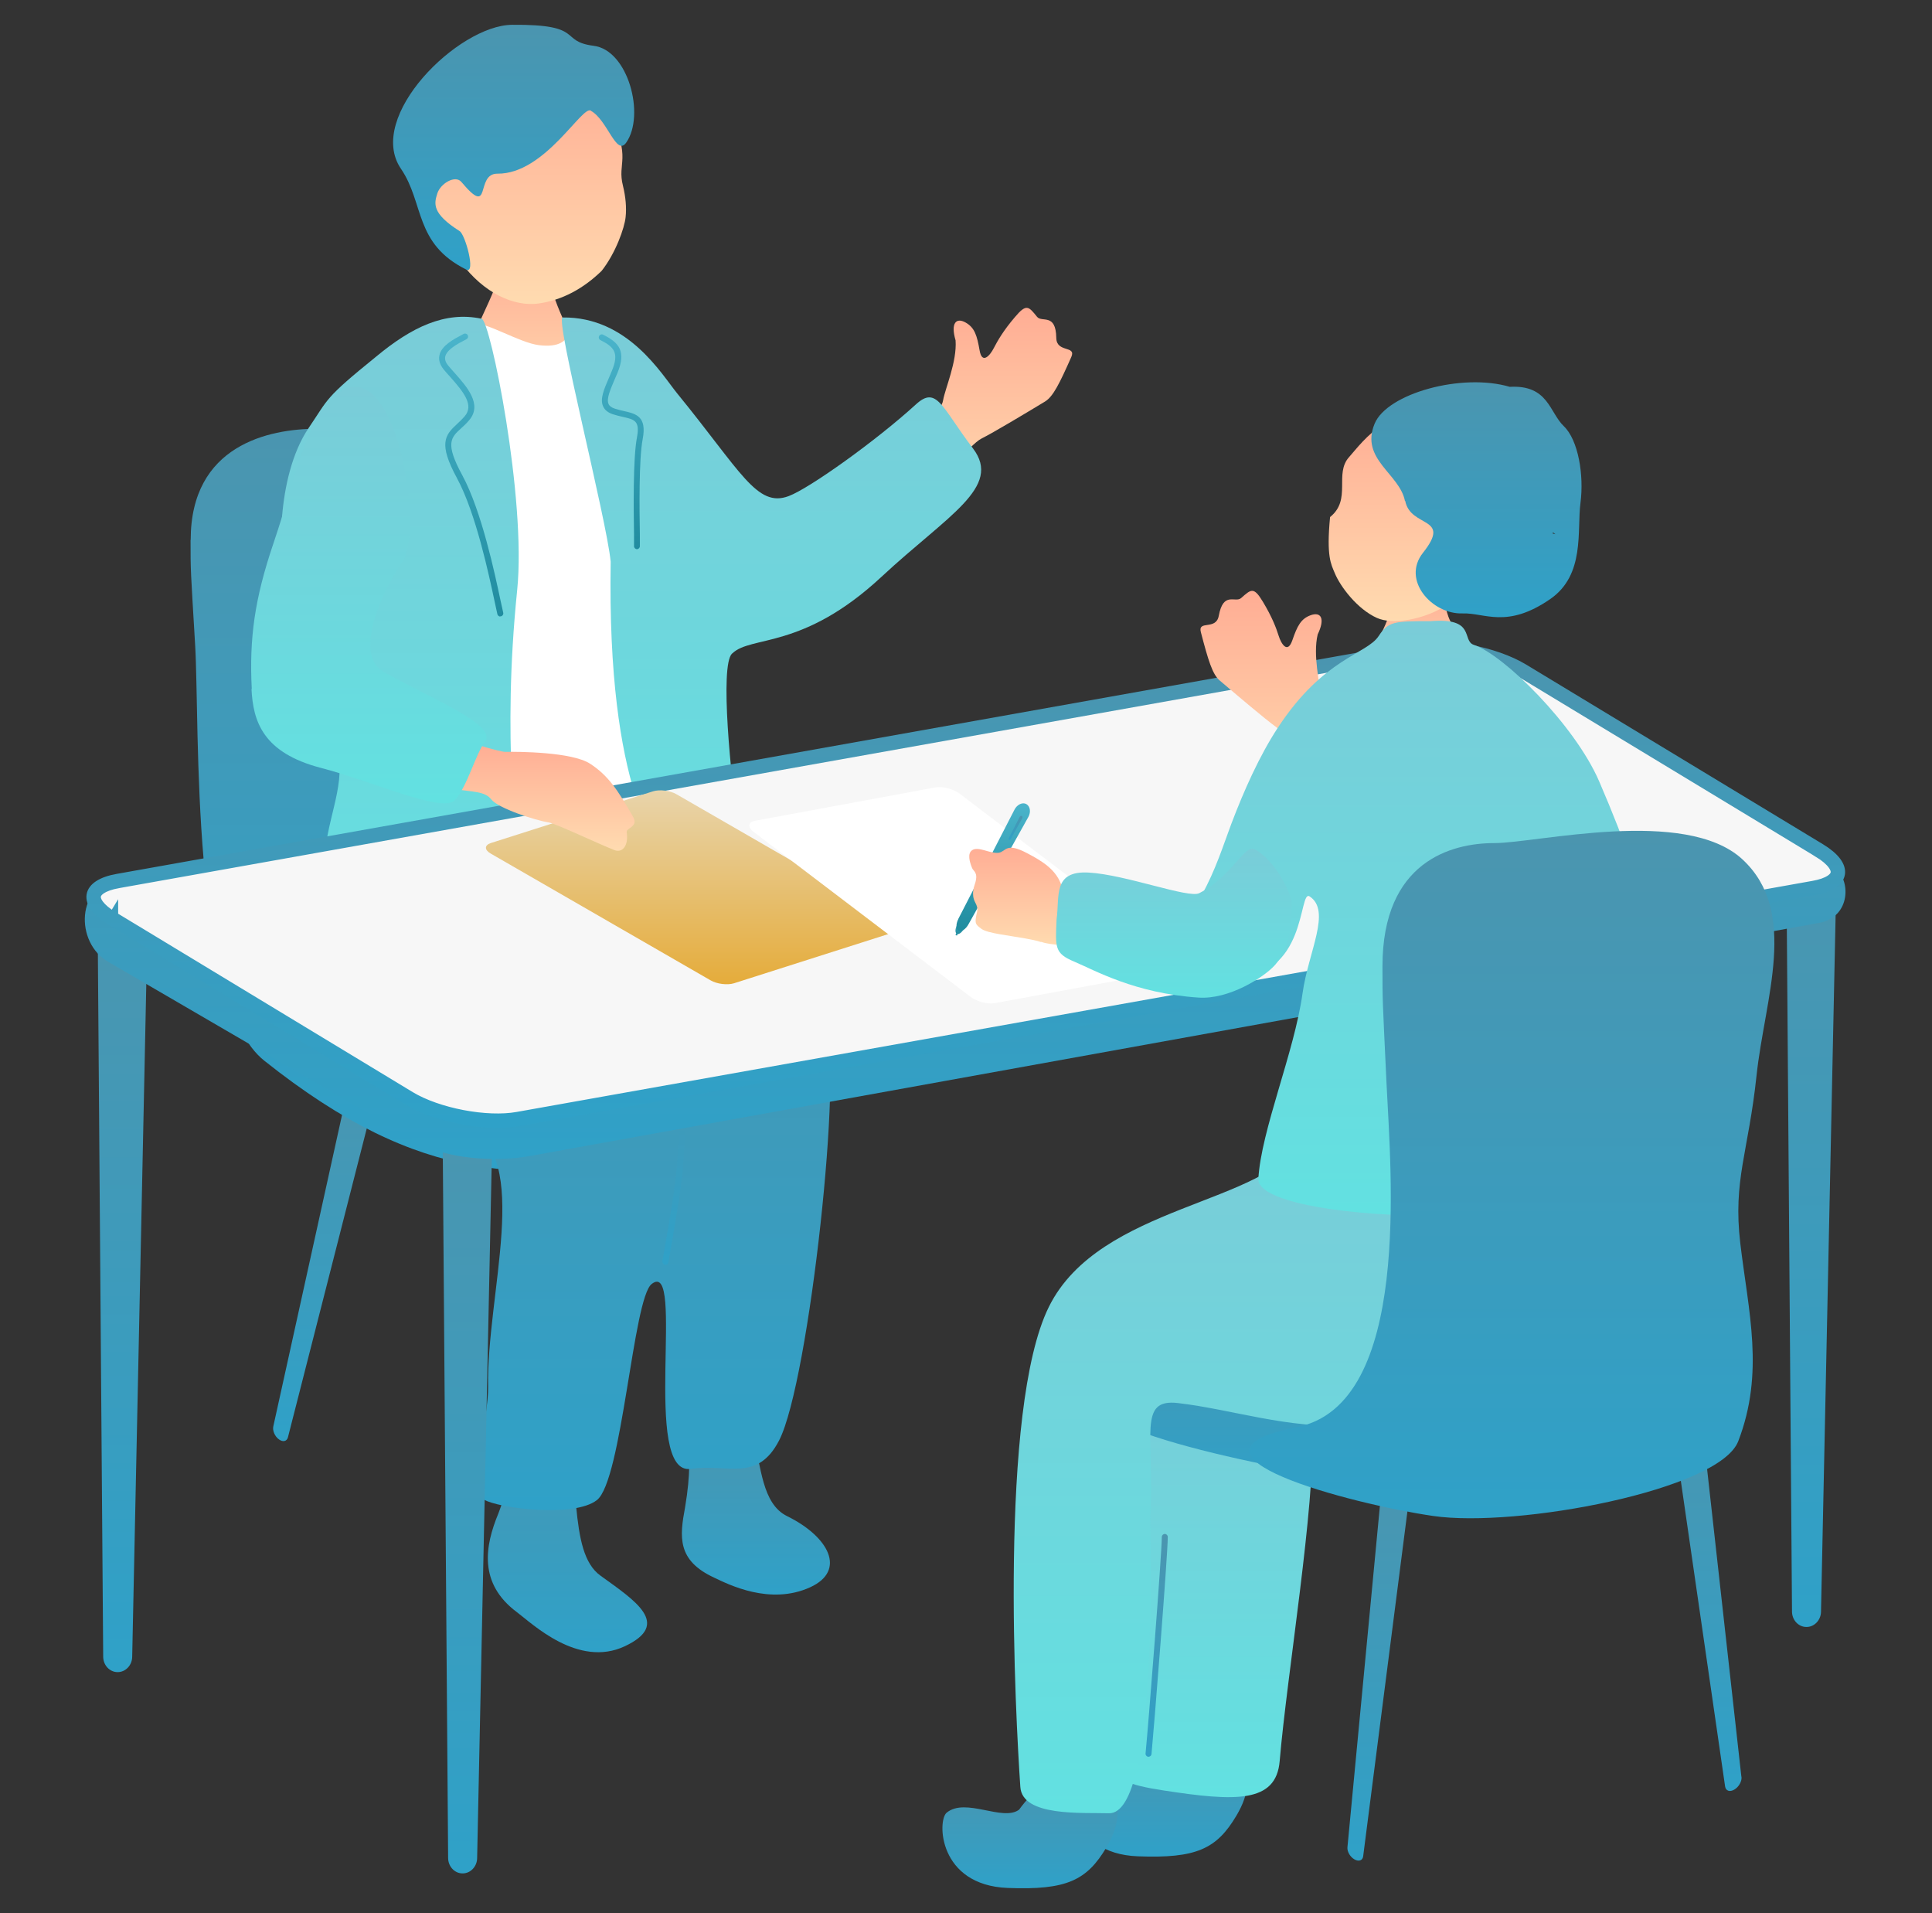 <svg width="201" height="199" viewBox="0 0 201 199" fill="none" xmlns="http://www.w3.org/2000/svg">
<rect x="0" y="0" width="201" height="199" fill="#333333" stroke="none"/>
<path d="M95.002 52.403C98.077 50.007 100.854 46.252 102.109 45.621C103.364 44.99 106.636 43.029 108.723 41.767C109.569 41.249 110.232 39.89 111.458 37.129C111.994 35.91 109.921 36.723 109.893 35.153C109.851 32.519 108.399 33.584 107.891 32.953C107.017 31.874 106.791 31.552 105.592 32.981C104.38 34.397 103.787 35.448 103.393 36.204C103.012 36.961 102.166 37.956 101.912 36.428C101.644 34.901 101.404 34.074 100.446 33.542C99.487 33.009 98.88 33.584 99.416 35.406C99.571 37.634 98.344 40.366 98.119 41.627C97.907 42.903 96.286 43.533 94.114 45.187C91.943 46.84 91.914 54.8 95.002 52.403Z" fill="url(#paint0_linear_401_4419)"/>
<path d="M28.434 148.374C28.335 148.808 28.589 149.411 29.012 149.719C29.421 150.027 29.844 149.943 29.957 149.509L39.109 113.649C39.433 112.374 39.109 110.875 38.376 110.314C37.642 109.768 36.81 110.398 36.528 111.702L28.434 148.374Z" fill="url(#paint1_linear_401_4419)"/>
<path d="M19.839 56.162C19.839 46.311 27.961 44.601 32.967 44.601C37.973 44.601 55.402 41.196 62.086 46.115C68.77 51.033 64.709 59.189 63.75 66.377C62.791 73.58 60.958 76.201 61.846 82.1C62.805 88.546 87.157 104.311 84.055 110.757C82.984 112.971 87.496 118.044 69.376 120.608C54.669 122.682 44.107 123.565 27.482 110.322C19.797 104.199 20.784 75.29 20.305 67.148C19.825 59.007 19.825 59.567 19.825 56.162H19.839Z" fill="url(#paint2_linear_401_4419)"/>
<path d="M78.364 149.645C79.224 152.406 79.224 156.414 81.903 157.717C86.232 159.847 88.079 163.364 84.3 165.102C80.112 167.022 75.783 164.808 74.302 164.107C70.411 162.313 70.707 159.833 71.271 156.806C71.891 153.135 71.666 151.537 71.68 149.898C71.708 147.305 77.799 146.422 78.378 149.645H78.364Z" fill="url(#paint3_linear_401_4419)"/>
<path d="M61.429 149.043C60.695 151.117 60.061 152.798 59.934 156.638C60.258 160.015 60.738 162.663 62.486 163.91C66.082 166.503 69.889 168.941 65.01 171.239C60.131 173.537 55.323 168.843 53.772 167.694C49.753 164.695 50.458 160.8 51.84 157.45C53.447 153.387 52.714 151.341 52.912 147.851C53.208 142.737 63.431 143.353 61.429 149.043Z" fill="url(#paint4_linear_401_4419)"/>
<path d="M71.064 91.345C75.28 98.365 81.894 100.075 85.828 106.941C87.788 110.374 84.206 143.697 81.062 149.821C78.791 154.235 75.675 152.217 71.896 152.792C66.65 153.605 71.388 130.735 67.793 133.566C65.861 135.079 64.719 154.011 62.096 156.043C59.699 157.907 51.816 156.87 50.378 156.001C48.784 155.034 50.843 147.257 50.787 144.23C50.589 134.687 55.398 120.254 48.643 117.325C41.79 114.354 38.195 111.271 34.98 103.158C32.526 96.978 34.176 91.989 38.096 86.09C40.197 83.133 57.88 80.765 66.072 82.012C72.404 82.979 70.641 90.013 71.064 91.317V91.345Z" fill="url(#paint5_linear_401_4419)"/>
<path d="M69.065 131.527C69.065 131.527 69.121 131.555 69.164 131.555C69.333 131.597 69.502 131.499 69.53 131.331C69.587 130.967 69.686 130.406 69.812 129.72C70.249 127.225 70.997 123.05 71.096 120.765C71.124 120.149 71.18 119.448 71.251 118.691C71.504 115.833 71.829 112.259 70.503 109.793C68.797 106.598 63.777 105.323 61.084 104.65C60.915 104.608 60.745 104.706 60.717 104.861C60.689 105.015 60.802 105.183 60.971 105.225C63.551 105.884 68.374 107.089 69.939 110.017C71.18 112.33 70.856 115.805 70.616 118.593C70.546 119.364 70.489 120.079 70.461 120.695C70.362 122.937 69.629 127.099 69.192 129.58C69.065 130.28 68.966 130.841 68.91 131.205C68.896 131.331 68.966 131.457 69.093 131.527H69.065Z" fill="url(#paint6_linear_401_4419)"/>
<path d="M52.435 26.35C52.674 26.35 55.777 26.686 56.087 26.658C56.185 27.191 57.525 30.512 57.765 31.184C58.963 34.534 61.487 38.807 61.77 39.144C58.244 42.171 48.458 43.292 46.216 40.391C46.851 40.083 51.476 30.4 51.772 29.11C51.998 28.172 52.42 26.686 52.435 26.336V26.35Z" fill="url(#paint7_linear_401_4419)"/>
<path d="M61.343 34.082C58.41 32.877 60.427 36.436 56.069 35.904C54.039 35.652 50.528 33.452 49.357 33.69C43.773 34.783 38.302 40.458 38.274 46.344C37.964 46.47 41.094 52.608 39.543 61.282C39.656 62.01 40.121 84.739 39.219 88.509C38.316 92.278 45.31 90.919 47.623 90.877C49.935 90.835 66.73 88.607 69.24 88.411C71.75 88.215 72.624 86.337 72.807 85.244C73.555 80.774 73.371 75.995 71.778 67.237C69.606 55.424 64.812 35.876 61.343 34.096V34.082Z" fill="white"/>
<path d="M76.183 67.973C78.143 66.067 83.501 67.636 91.708 59.999C98.575 53.609 104.3 50.681 101.226 46.645C97.955 42.343 97.475 40.059 95.276 42.077C91.144 45.846 84.221 50.793 82.049 51.606C78.749 52.839 77.114 49.083 70.458 40.928C68.822 38.924 65.325 32.94 58.543 33.024C57.697 33.024 63.111 53.988 63.534 58.43C63.139 82.476 68.554 88.054 69.866 91.136C72.009 94.093 75.605 98.073 77.635 97.961C78.622 97.905 78.256 95.803 76.846 86.372C76.028 80.893 74.871 69.248 76.155 67.987L76.183 67.973Z" fill="url(#paint8_linear_401_4419)"/>
<path d="M50.115 33.157C46.307 32.344 42.825 34.026 39.116 37.108C33.715 41.48 34.223 41.41 32.136 44.479C28.639 49.622 28.991 58.633 29.697 60.959C31.502 66.9 33.828 74.705 34.745 76.948C36.31 80.745 34.322 84.136 33.828 88.494C33.321 92.964 32.531 97.743 32.968 100.868C33.504 104.693 53.457 103.586 53.527 95.655C53.993 85.874 52.16 77.592 53.809 61.351C54.768 51.836 51.017 33.353 50.115 33.157Z" fill="url(#paint9_linear_401_4419)"/>
<path d="M52.057 64.106C52.057 64.106 52.114 64.106 52.128 64.106C52.297 64.064 52.396 63.895 52.353 63.727C52.297 63.503 52.212 63.083 52.086 62.522C51.493 59.72 50.111 53.161 48.095 49.434C46.276 46.099 46.925 45.51 47.968 44.557C48.236 44.305 48.546 44.039 48.828 43.689C50.196 42.063 48.589 40.242 47.291 38.784C47.066 38.532 46.84 38.28 46.643 38.041C46.361 37.705 46.262 37.397 46.318 37.103C46.473 36.36 47.644 35.743 48.349 35.379L48.532 35.281C48.687 35.197 48.744 35.015 48.659 34.861C48.574 34.706 48.391 34.65 48.236 34.734L48.053 34.833C47.207 35.281 45.909 35.953 45.712 36.977C45.613 37.453 45.768 37.943 46.163 38.434C46.361 38.672 46.586 38.938 46.826 39.191C48.321 40.872 49.308 42.161 48.349 43.296C48.081 43.605 47.813 43.857 47.545 44.109C46.276 45.272 45.599 46.155 47.545 49.742C49.519 53.386 50.887 59.888 51.479 62.662C51.606 63.237 51.691 63.657 51.747 63.895C51.789 64.036 51.916 64.134 52.043 64.134L52.057 64.106Z" fill="url(#paint10_linear_401_4419)"/>
<path d="M66.259 57.126C66.428 57.126 66.569 56.986 66.569 56.818C66.569 56.551 66.569 56.131 66.569 55.599C66.527 53.062 66.456 47.793 66.865 45.663C67.316 43.309 66.16 43.043 64.933 42.763C64.637 42.693 64.313 42.623 63.974 42.51C63.622 42.398 63.396 42.23 63.312 42.02C63.072 41.501 63.481 40.563 63.946 39.469C64.045 39.245 64.144 39.021 64.242 38.783C65.173 36.541 64.397 35.63 62.748 34.817C62.593 34.733 62.409 34.803 62.325 34.957C62.254 35.111 62.31 35.294 62.466 35.378C63.904 36.092 64.426 36.723 63.664 38.559C63.566 38.797 63.467 39.021 63.382 39.231C62.832 40.507 62.395 41.501 62.748 42.272C62.917 42.651 63.255 42.931 63.791 43.099C64.144 43.211 64.482 43.295 64.806 43.365C66.033 43.645 66.597 43.772 66.259 45.551C65.85 47.737 65.92 53.048 65.963 55.599C65.963 56.131 65.963 56.551 65.963 56.818C65.963 56.986 66.104 57.126 66.273 57.126H66.259Z" fill="url(#paint11_linear_401_4419)"/>
<path d="M47.91 27.226C50.35 30.561 53.551 31.92 56.033 31.57C58.5 31.22 60.7 30.015 62.59 28.179C64.056 26.329 64.973 23.695 65.085 22.602C65.198 21.593 65.085 20.444 64.817 19.351C64.169 16.828 65.776 16.646 63.393 11.699C62.674 10.2 61.743 6.865 55.017 7.411C49.109 7.888 37.49 17.122 47.896 27.226H47.91Z" fill="url(#paint12_linear_401_4419)"/>
<path d="M61.487 11.534C63.207 12.487 64.124 16.313 65.153 14.828C67.141 11.983 65.364 5.215 61.769 4.766C58.074 4.29 60.951 2.51 53.266 2.58C47.668 2.636 38.023 12.151 41.717 17.56C44.157 21.133 43.071 25.337 48.514 28.042C49.529 28.546 48.415 24.384 47.809 24.034C44.89 22.184 45.172 21.161 45.496 20.125C45.82 19.087 47.371 18.163 48.006 18.933C51.221 22.759 49.388 18.037 51.757 18.065C56.721 18.121 60.612 10.834 61.487 11.521V11.534Z" fill="url(#paint13_linear_401_4419)"/>
<path d="M49.64 193.287C49.626 194.17 48.935 194.884 48.117 194.87C47.299 194.87 46.622 194.156 46.622 193.259L46.058 118.639C46.044 115.991 47.2 113.791 48.667 113.805C50.119 113.805 51.261 116.019 51.205 118.667L49.64 193.273V193.287Z" fill="url(#paint14_linear_401_4419)"/>
<path d="M13.753 172.349C13.739 173.232 13.048 173.947 12.23 173.933C11.412 173.933 10.736 173.218 10.736 172.321L10.171 97.702C10.157 95.053 11.314 92.853 12.78 92.867C14.232 92.867 15.375 95.081 15.318 97.73L13.753 172.335V172.349Z" fill="url(#paint15_linear_401_4419)"/>
<path d="M189.452 167.654C189.438 168.537 188.747 169.251 187.929 169.237C187.112 169.237 186.435 168.523 186.435 167.626L185.871 93.006C185.857 90.358 187.013 88.158 188.479 88.172C189.932 88.172 191.074 90.386 191.018 93.034L189.452 167.64V167.654Z" fill="url(#paint16_linear_401_4419)"/>
<path d="M190.936 90.396C192.487 91.377 192.67 95.371 189.243 96.001L55.143 120.244C51.716 120.874 46.315 120.622 43.298 118.702L11.289 100.065C7.777 98.103 7.862 91.895 12.543 91.433L146.588 68.353C150.014 67.723 155.288 68.788 158.306 70.722L190.936 90.396Z" fill="url(#paint17_linear_401_4419)"/>
<path d="M11.533 95.754C8.558 93.947 8.868 91.985 12.224 91.396L147.001 67.364C150.357 66.761 155.533 67.756 158.508 69.55L189.417 88.257C192.393 90.065 192.082 92.027 188.726 92.615L53.935 116.648C50.579 117.25 45.404 116.255 42.428 114.462M11.533 95.754L11.792 95.326L11.792 95.327C11.081 94.894 10.599 94.472 10.313 94.093C10.028 93.713 9.963 93.415 9.998 93.196C10.032 92.982 10.179 92.734 10.554 92.491C10.933 92.245 11.51 92.029 12.31 91.889L12.312 91.888L147.089 67.856L147.09 67.856C148.689 67.569 150.756 67.659 152.804 68.049C154.85 68.439 156.827 69.12 158.249 69.978L158.249 69.978L158.508 69.55L158.25 69.978L189.158 88.684L189.417 88.257L189.158 88.685L189.158 88.685C189.869 89.117 190.351 89.539 190.637 89.919C190.923 90.298 190.987 90.597 190.952 90.815C190.918 91.029 190.772 91.277 190.396 91.521C190.018 91.766 189.44 91.982 188.64 92.123L188.639 92.123L53.847 116.155L53.846 116.156C52.248 116.443 50.18 116.352 48.132 115.962C46.086 115.572 44.109 114.891 42.686 114.033M11.533 95.754L42.428 114.462M11.533 95.754L11.793 95.327L42.686 114.033M42.686 114.033L42.687 114.034L42.428 114.462M42.686 114.033L42.428 114.462" fill="#F7F7F7" stroke="url(#paint18_linear_401_4419)"/>
<path d="M76.362 102.28C75.685 102.491 74.585 102.364 73.922 101.972L51.05 88.786C50.388 88.407 50.388 87.917 51.064 87.693L67.943 82.312C68.62 82.102 69.72 82.228 70.383 82.62L93.255 95.806C93.917 96.185 93.917 96.675 93.241 96.899L76.362 102.28Z" fill="url(#paint19_linear_401_4419)"/>
<path d="M52.594 78.21C53.877 78.181 59.517 78.21 61.393 79.443C63.268 80.662 64.269 82.161 65.863 84.964C66.469 86.029 65.115 86.099 65.2 86.575C65.412 87.907 64.791 88.761 63.917 88.425C62.323 87.808 57.867 85.678 57.092 85.552C55.724 85.342 51.818 84.081 51.099 83.142C50.464 82.315 49.167 82.357 47.179 82.091C42.272 80.76 45.05 76.71 49.35 77.369C51.113 77.929 52.298 78.224 52.608 78.21H52.594Z" fill="url(#paint20_linear_401_4419)"/>
<path d="M26.193 71.675C25.925 66.379 26.49 62.301 28.436 56.555C31.072 48.764 31.933 43.145 35.26 40.833C41.225 36.685 44.186 55.35 41.817 58.517C40.619 60.129 36.346 67.836 39.914 69.882C44.44 72.474 51.519 75.263 50.532 77.042C49.446 78.444 48.656 81.765 47.331 83.222C46.076 84.624 38.842 81.288 33.427 79.887C27.307 78.304 26.334 74.996 26.165 71.675H26.193Z" fill="url(#paint21_linear_401_4419)"/>
<path d="M103.519 104.345C102.772 104.485 101.616 104.191 100.967 103.686L78.406 86.534C77.743 86.03 77.827 85.511 78.575 85.371L97.301 81.91C98.048 81.77 99.204 82.064 99.853 82.569L122.415 99.721C123.078 100.225 122.993 100.743 122.246 100.884L103.519 104.345Z" fill="white"/>
<path d="M140.184 192.155C140.142 192.603 140.467 193.164 140.918 193.416C141.369 193.668 141.764 193.528 141.82 193.094L146.53 156.394C146.699 155.091 146.192 153.633 145.402 153.185C144.612 152.722 143.865 153.465 143.738 154.782L140.184 192.155Z" fill="url(#paint22_linear_401_4419)"/>
<path d="M181.181 184.821C181.238 185.283 180.899 185.886 180.434 186.152C179.969 186.432 179.546 186.292 179.475 185.829L173.933 147.574C173.736 146.215 174.244 144.687 175.062 144.197C175.879 143.706 176.669 144.463 176.824 145.836L181.167 184.807L181.181 184.821Z" fill="url(#paint23_linear_401_4419)"/>
<path d="M119.399 184.545C117.693 185.806 113.998 183.662 112.01 185.26C111.023 186.059 111.122 192.813 118.37 193.093C124.489 193.331 126.59 192.308 128.635 188.861C130.031 186.521 130.102 184.545 129.185 182.78C126.605 179.08 122.233 180.65 119.399 184.531V184.545Z" fill="url(#paint24_linear_401_4419)"/>
<path d="M121.317 141.944C118.568 144.285 117.158 166.607 116.467 175.267C115.776 183.927 113.562 185.091 121.035 186.24C128.509 187.389 132.767 187.585 133.134 183.185C133.881 174.301 136.871 156.392 136.504 149.049C136.152 141.706 127.056 137.054 121.303 141.944H121.317Z" fill="url(#paint25_linear_401_4419)"/>
<path d="M144.815 154.662C135.409 153.233 111.875 149.253 113.087 144.516C114.286 139.794 130.333 131.372 143.969 133.18C154.319 134.539 173.792 136.697 178.008 142.485C182.211 148.272 163.654 157.521 144.815 154.662Z" fill="url(#paint26_linear_401_4419)"/>
<path d="M145.246 60.577C145.543 60.577 149.463 60.857 149.829 60.815C149.984 61.445 150.464 63.743 150.83 64.5C151.197 65.271 153.904 69.643 154.285 70.035C149.956 73.721 143.921 73.23 141.016 69.895C141.806 69.517 144.189 65.369 144.527 63.856C144.767 62.748 145.261 60.983 145.261 60.562L145.246 60.577Z" fill="url(#paint27_linear_401_4419)"/>
<path d="M154.523 58.282C157.033 53.167 157.963 46.188 151.576 43.554C145.188 40.92 141.648 46.118 140.365 47.534C138.772 49.285 140.661 51.948 138.377 53.784C137.982 57.903 138.476 58.674 138.871 59.627C139.435 61 141.197 63.355 143.256 64.279C144.906 65.008 147.585 64.391 149.15 63.677C150.631 63.004 151.674 62.206 152.549 61.365C152.972 61.351 153.437 61.435 154.227 60.902C154.593 60.65 155.341 59.683 155.397 59.123C155.467 58.436 154.762 58.198 154.537 58.296L154.523 58.282Z" fill="url(#paint28_linear_401_4419)"/>
<path d="M146.167 52.107C145.603 49.262 141.486 47.777 143.009 44.077C144.306 40.924 152.09 38.766 157.068 40.238C161.086 40.014 161.185 42.886 162.694 44.33C164.203 45.773 164.809 49.43 164.428 52.317C164.048 55.204 164.936 59.8 161.27 62.322C156.757 65.433 154.459 63.724 152.16 63.808C148.988 63.92 145.787 60.346 148.043 57.502C151.089 53.662 146.76 54.965 146.196 52.107H146.167ZM161.538 55.498L161.82 55.568C161.735 55.498 161.65 55.442 161.566 55.372L161.538 55.498Z" fill="url(#paint29_linear_401_4419)"/>
<path d="M106.02 188.244C104.314 189.505 100.465 186.94 98.49 188.552C97.503 189.351 97.602 196.105 104.85 196.385C110.97 196.623 113.071 195.6 115.116 192.153C116.512 189.813 116.582 187.837 115.665 186.072C113.085 182.372 108.855 184.362 106.02 188.244Z" fill="url(#paint30_linear_401_4419)"/>
<path d="M166.815 116.294C167.76 117.443 172.808 130.503 168.352 138.449C162.698 148.524 149.203 147.725 140.432 148.258C133.988 148.65 128.277 146.618 122.552 145.946C118.35 145.455 120.113 149.309 119.69 157.506C119.591 159.286 120.663 188.77 115.361 188.615C112.541 188.531 106.364 188.98 106.153 185.883C105.673 178.82 103.868 146.59 109.114 135.954C114.402 125.234 131.958 125.304 135.342 118.536C137.57 114.094 166.801 116.28 166.801 116.28L166.815 116.294Z" fill="url(#paint31_linear_401_4419)"/>
<path d="M119.49 182.74C119.49 182.74 119.476 182.74 119.462 182.74C119.292 182.726 119.166 182.572 119.18 182.404C119.49 179.265 120.872 161.636 120.872 159.871C120.872 159.703 121.013 159.562 121.182 159.562C121.351 159.562 121.492 159.703 121.492 159.871C121.492 161.763 120.054 179.825 119.8 182.46C119.786 182.614 119.645 182.74 119.49 182.74Z" fill="url(#paint32_linear_401_4419)"/>
<path d="M138.683 83.469C136.032 80.596 133.917 76.448 132.775 75.636C131.632 74.809 128.742 72.357 126.88 70.773C126.133 70.129 125.696 68.671 124.934 65.756C124.596 64.467 126.514 65.602 126.796 64.061C127.275 61.468 128.516 62.744 129.122 62.211C130.166 61.286 130.434 61.006 131.393 62.603C132.352 64.201 132.775 65.322 133.028 66.135C133.282 66.948 133.945 68.069 134.453 66.597C134.96 65.126 135.341 64.355 136.37 63.991C137.4 63.626 137.907 64.285 137.089 65.995C136.568 68.181 137.343 71.053 137.357 72.343C137.357 73.632 138.852 74.515 140.728 76.504C142.603 78.48 141.32 86.342 138.683 83.483V83.469Z" fill="url(#paint33_linear_401_4419)"/>
<path d="M125.035 93.074C126.445 90.579 127.319 87.777 128.095 85.717C129.406 82.255 131.028 78.612 132.96 75.669C137.754 68.383 142.168 68.088 143.437 66.154C144.438 64.627 145.058 64.613 148.837 64.613C153.589 64.221 152.038 66.645 153.336 67.079C156.424 68.088 163.841 75.403 166.379 81.289C172.245 94.909 172.725 100.486 170.045 101.608C167.888 102.518 166.379 101.425 166.802 105.531C167.225 109.637 169.594 120.974 168.565 122.207C163.333 128.471 130.661 127.111 130.915 122.627C131.197 117.582 134.666 109.427 135.512 103.331C136.118 98.987 138.544 94.741 136.245 93.242C135.075 92.471 136.048 101.888 128.151 101.608C125.162 101.495 122.906 94.629 125.021 93.088L125.035 93.074Z" fill="url(#paint34_linear_401_4419)"/>
<path d="M143.828 100.519C143.828 89.589 151.019 87.698 155.461 87.698C159.903 87.698 175.344 83.914 181.266 89.379C187.188 94.844 183.593 103.883 182.747 111.87C181.901 119.857 180.279 122.758 181.054 129.316C181.901 136.463 183.593 142.769 180.843 149.915C178.883 155.016 157.788 158.954 149.116 157.693C140.444 156.431 120.843 151.247 134.944 148.444C146.93 146.062 144.674 121.749 144.251 112.711C143.828 103.672 143.828 104.303 143.828 100.519Z" fill="url(#paint35_linear_401_4419)"/>
<path d="M99.619 96.822L99.769 96.898L99.552 97.323L99.401 97.247L99.619 96.822Z" fill="url(#paint36_linear_401_4419)"/>
<path d="M99.548 96.27C99.351 96.648 99.365 97.04 99.548 97.138C99.731 97.237 100.07 97.012 100.267 96.634C100.465 96.256 100.451 95.863 100.267 95.765C100.07 95.667 99.746 95.891 99.548 96.27Z" fill="url(#paint37_linear_401_4419)"/>
<path d="M99.701 95.596C99.433 96.114 99.447 96.675 99.729 96.815C100.011 96.969 100.476 96.661 100.758 96.142L106.991 84.974C107.273 84.455 107.174 83.867 106.78 83.642C106.385 83.418 105.821 83.684 105.553 84.203L99.701 95.582V95.596Z" fill="url(#paint38_linear_401_4419)"/>
<path d="M104.977 87.139C104.921 87.237 104.935 87.335 104.977 87.364C105.034 87.391 105.118 87.335 105.175 87.237L106.345 85.135C106.401 85.037 106.387 84.925 106.303 84.883C106.218 84.841 106.119 84.883 106.077 84.995L104.977 87.139Z" fill="url(#paint39_linear_401_4419)"/>
<path d="M108.322 97.968C109.28 98.346 111.353 98.318 112.51 98.402C113.44 97.393 114.597 94.59 114.145 94.156C113.553 93.581 110.592 92.685 110.479 92.264C109.971 90.442 108.293 89.504 106.855 88.747C104.613 87.556 104.684 88.593 103.894 88.705C103.02 88.817 101.807 88.018 101.158 88.425C100.622 88.761 100.862 89.644 101.144 90.316C101.271 90.625 101.779 90.751 101.468 91.816C101.37 92.152 100.989 93.007 101.468 93.89C101.793 94.506 101.68 94.703 101.567 95.235C101.412 96.076 101.497 96.174 102.131 96.636C102.78 97.085 104.881 97.295 106.672 97.617C107.306 97.729 107.842 97.841 108.322 97.996V97.968Z" fill="url(#paint40_linear_401_4419)"/>
<path d="M109.925 95.6C110.264 93.288 109.474 90.541 113.281 90.766C117.089 90.976 123.66 93.47 124.76 92.91C128.285 91.116 129.441 87.725 130.597 88.369C132.558 89.462 134.32 92.742 134.391 93.961C134.433 94.773 134.461 98.445 132.558 100.477C131.415 101.696 127.848 103.98 124.703 103.77C118.062 103.335 113.831 100.897 111.759 100.028C109.686 99.159 109.798 98.557 109.925 95.6Z" fill="url(#paint41_linear_401_4419)"/>
<defs>
<linearGradient id="paint0_linear_401_4419" x1="102.06" y1="32.023" x2="102.06" y2="52.849" gradientUnits="userSpaceOnUse">
<stop stop-color="#FFAD94"/>
<stop offset="1" stop-color="#FFDBB0"/>
</linearGradient>
<linearGradient id="paint1_linear_401_4419" x1="33.824" y1="110.117" x2="33.824" y2="149.903" gradientUnits="userSpaceOnUse">
<stop stop-color="#4B95AF"/>
<stop offset="1" stop-color="#2FA1C8"/>
</linearGradient>
<linearGradient id="paint2_linear_401_4419" x1="52.077" y1="43.453" x2="52.077" y2="121.809" gradientUnits="userSpaceOnUse">
<stop stop-color="#4B95AF"/>
<stop offset="1" stop-color="#2FA1C8"/>
</linearGradient>
<linearGradient id="paint3_linear_401_4419" x1="78.642" y1="147.57" x2="78.642" y2="165.867" gradientUnits="userSpaceOnUse">
<stop stop-color="#4B95AF"/>
<stop offset="1" stop-color="#2FA1C8"/>
</linearGradient>
<linearGradient id="paint4_linear_401_4419" x1="59.039" y1="144.367" x2="59.039" y2="171.864" gradientUnits="userSpaceOnUse">
<stop stop-color="#4B95AF"/>
<stop offset="1" stop-color="#2FA1C8"/>
</linearGradient>
<linearGradient id="paint5_linear_401_4419" x1="60.106" y1="81.672" x2="60.106" y2="157.084" gradientUnits="userSpaceOnUse">
<stop stop-color="#4B95AF"/>
<stop offset="1" stop-color="#2FA1C8"/>
</linearGradient>
<linearGradient id="paint6_linear_401_4419" x1="66.097" y1="104.641" x2="66.097" y2="131.565" gradientUnits="userSpaceOnUse">
<stop stop-color="#4B95AF"/>
<stop offset="1" stop-color="#2FA1C8"/>
</linearGradient>
<linearGradient id="paint7_linear_401_4419" x1="53.993" y1="26.336" x2="53.993" y2="42.077" gradientUnits="userSpaceOnUse">
<stop stop-color="#FFAD94"/>
<stop offset="1" stop-color="#FFDBB0"/>
</linearGradient>
<linearGradient id="paint8_linear_401_4419" x1="80.266" y1="33.023" x2="80.266" y2="97.963" gradientUnits="userSpaceOnUse">
<stop stop-color="#7ACCD8"/>
<stop offset="1" stop-color="#62E1E1"/>
</linearGradient>
<linearGradient id="paint9_linear_401_4419" x1="41.6" y1="32.953" x2="41.6" y2="102.993" gradientUnits="userSpaceOnUse">
<stop stop-color="#7ACCD8"/>
<stop offset="1" stop-color="#62E1E1"/>
</linearGradient>
<linearGradient id="paint10_linear_401_4419" x1="49.023" y1="34.695" x2="49.023" y2="64.134" gradientUnits="userSpaceOnUse">
<stop stop-color="#4AB4CB"/>
<stop offset="1" stop-color="#208C9F"/>
</linearGradient>
<linearGradient id="paint11_linear_401_4419" x1="64.63" y1="34.781" x2="64.63" y2="57.126" gradientUnits="userSpaceOnUse">
<stop stop-color="#4AB4CB"/>
<stop offset="1" stop-color="#208C9F"/>
</linearGradient>
<linearGradient id="paint12_linear_401_4419" x1="54.426" y1="7.352" x2="54.426" y2="31.623" gradientUnits="userSpaceOnUse">
<stop stop-color="#FFAD94"/>
<stop offset="1" stop-color="#FFDBB0"/>
</linearGradient>
<linearGradient id="paint13_linear_401_4419" x1="53.438" y1="2.578" x2="53.438" y2="28.084" gradientUnits="userSpaceOnUse">
<stop stop-color="#4B95AF"/>
<stop offset="1" stop-color="#2FA1C8"/>
</linearGradient>
<linearGradient id="paint14_linear_401_4419" x1="48.633" y1="113.805" x2="48.633" y2="194.87" gradientUnits="userSpaceOnUse">
<stop stop-color="#4B95AF"/>
<stop offset="1" stop-color="#2FA1C8"/>
</linearGradient>
<linearGradient id="paint15_linear_401_4419" x1="12.746" y1="92.867" x2="12.746" y2="173.933" gradientUnits="userSpaceOnUse">
<stop stop-color="#4B95AF"/>
<stop offset="1" stop-color="#2FA1C8"/>
</linearGradient>
<linearGradient id="paint16_linear_401_4419" x1="188.445" y1="88.172" x2="188.445" y2="169.238" gradientUnits="userSpaceOnUse">
<stop stop-color="#4B95AF"/>
<stop offset="1" stop-color="#2FA1C8"/>
</linearGradient>
<linearGradient id="paint17_linear_401_4419" x1="100.412" y1="68.172" x2="100.412" y2="120.552" gradientUnits="userSpaceOnUse">
<stop stop-color="#4B95AF"/>
<stop offset="1" stop-color="#2FA1C8"/>
</linearGradient>
<linearGradient id="paint18_linear_401_4419" x1="100.475" y1="67.188" x2="100.475" y2="116.824" gradientUnits="userSpaceOnUse">
<stop stop-color="#4B95AF"/>
<stop offset="1" stop-color="#2FA1C8"/>
</linearGradient>
<linearGradient id="paint19_linear_401_4419" x1="72.153" y1="82.211" x2="72.153" y2="102.381" gradientUnits="userSpaceOnUse">
<stop stop-color="#E8D4AB"/>
<stop offset="1" stop-color="#E5AC3B"/>
</linearGradient>
<linearGradient id="paint20_linear_401_4419" x1="55.297" y1="77.297" x2="55.297" y2="88.498" gradientUnits="userSpaceOnUse">
<stop stop-color="#FFAD94"/>
<stop offset="1" stop-color="#FFDBB0"/>
</linearGradient>
<linearGradient id="paint21_linear_401_4419" x1="38.378" y1="40.234" x2="38.378" y2="83.559" gradientUnits="userSpaceOnUse">
<stop stop-color="#7ACCD8"/>
<stop offset="1" stop-color="#62E1E1"/>
</linearGradient>
<linearGradient id="paint22_linear_401_4419" x1="143.372" y1="153.047" x2="143.372" y2="193.541" gradientUnits="userSpaceOnUse">
<stop stop-color="#4B95AF"/>
<stop offset="1" stop-color="#2FA1C8"/>
</linearGradient>
<linearGradient id="paint23_linear_401_4419" x1="177.539" y1="144.047" x2="177.539" y2="186.296" gradientUnits="userSpaceOnUse">
<stop stop-color="#4B95AF"/>
<stop offset="1" stop-color="#2FA1C8"/>
</linearGradient>
<linearGradient id="paint24_linear_401_4419" x1="120.68" y1="180.68" x2="120.68" y2="193.126" gradientUnits="userSpaceOnUse">
<stop stop-color="#4B95AF"/>
<stop offset="1" stop-color="#2FA1C8"/>
</linearGradient>
<linearGradient id="paint25_linear_401_4419" x1="126.078" y1="139.93" x2="126.078" y2="186.94" gradientUnits="userSpaceOnUse">
<stop stop-color="#7ACCD8"/>
<stop offset="1" stop-color="#62E1E1"/>
</linearGradient>
<linearGradient id="paint26_linear_401_4419" x1="145.826" y1="132.93" x2="145.826" y2="155.197" gradientUnits="userSpaceOnUse">
<stop stop-color="#4B95AF"/>
<stop offset="1" stop-color="#2FA1C8"/>
</linearGradient>
<linearGradient id="paint27_linear_401_4419" x1="147.651" y1="60.562" x2="147.651" y2="72.603" gradientUnits="userSpaceOnUse">
<stop stop-color="#FFAD94"/>
<stop offset="1" stop-color="#FFDBB0"/>
</linearGradient>
<linearGradient id="paint28_linear_401_4419" x1="147.331" y1="42.82" x2="147.331" y2="64.606" gradientUnits="userSpaceOnUse">
<stop stop-color="#FFAD94"/>
<stop offset="1" stop-color="#FFDBB0"/>
</linearGradient>
<linearGradient id="paint29_linear_401_4419" x1="153.606" y1="39.766" x2="153.606" y2="64.202" gradientUnits="userSpaceOnUse">
<stop stop-color="#4B95AF"/>
<stop offset="1" stop-color="#2FA1C8"/>
</linearGradient>
<linearGradient id="paint30_linear_401_4419" x1="107.16" y1="184.109" x2="107.16" y2="196.418" gradientUnits="userSpaceOnUse">
<stop stop-color="#4B95AF"/>
<stop offset="1" stop-color="#2FA1C8"/>
</linearGradient>
<linearGradient id="paint31_linear_401_4419" x1="137.814" y1="115.742" x2="137.814" y2="188.616" gradientUnits="userSpaceOnUse">
<stop stop-color="#7ACCD8"/>
<stop offset="1" stop-color="#62E1E1"/>
</linearGradient>
<linearGradient id="paint32_linear_401_4419" x1="120.335" y1="159.562" x2="120.335" y2="182.74" gradientUnits="userSpaceOnUse">
<stop stop-color="#4B95AF"/>
<stop offset="1" stop-color="#2FA1C8"/>
</linearGradient>
<linearGradient id="paint33_linear_401_4419" x1="133.256" y1="61.461" x2="133.256" y2="84.102" gradientUnits="userSpaceOnUse">
<stop stop-color="#FFAD94"/>
<stop offset="1" stop-color="#FFDBB0"/>
</linearGradient>
<linearGradient id="paint34_linear_401_4419" x1="147.901" y1="64.57" x2="147.901" y2="126.455" gradientUnits="userSpaceOnUse">
<stop stop-color="#7ACCD8"/>
<stop offset="1" stop-color="#62E1E1"/>
</linearGradient>
<linearGradient id="paint35_linear_401_4419" x1="157.296" y1="86.422" x2="157.296" y2="157.93" gradientUnits="userSpaceOnUse">
<stop stop-color="#4B95AF"/>
<stop offset="1" stop-color="#2FA1C8"/>
</linearGradient>
<linearGradient id="paint36_linear_401_4419" x1="99.694" y1="96.86" x2="99.479" y2="97.286" gradientUnits="userSpaceOnUse">
<stop stop-color="#4AB4CB"/>
<stop offset="1" stop-color="#208C9F"/>
</linearGradient>
<linearGradient id="paint37_linear_401_4419" x1="99.908" y1="95.742" x2="99.908" y2="97.162" gradientUnits="userSpaceOnUse">
<stop stop-color="#4AB4CB"/>
<stop offset="1" stop-color="#208C9F"/>
</linearGradient>
<linearGradient id="paint38_linear_401_4419" x1="103.33" y1="83.562" x2="103.33" y2="96.855" gradientUnits="userSpaceOnUse">
<stop stop-color="#4AB4CB"/>
<stop offset="1" stop-color="#208C9F"/>
</linearGradient>
<linearGradient id="paint39_linear_401_4419" x1="105.659" y1="84.867" x2="105.659" y2="87.371" gradientUnits="userSpaceOnUse">
<stop stop-color="#4B95AF"/>
<stop offset="1" stop-color="#2FA1C8"/>
</linearGradient>
<linearGradient id="paint40_linear_401_4419" x1="107.542" y1="88.18" x2="107.542" y2="98.402" gradientUnits="userSpaceOnUse">
<stop stop-color="#FFAD94"/>
<stop offset="1" stop-color="#FFDBB0"/>
</linearGradient>
<linearGradient id="paint41_linear_401_4419" x1="122.134" y1="88.289" x2="122.134" y2="103.783" gradientUnits="userSpaceOnUse">
<stop stop-color="#7ACCD8"/>
<stop offset="1" stop-color="#62E1E1"/>
</linearGradient>
</defs>
</svg>

